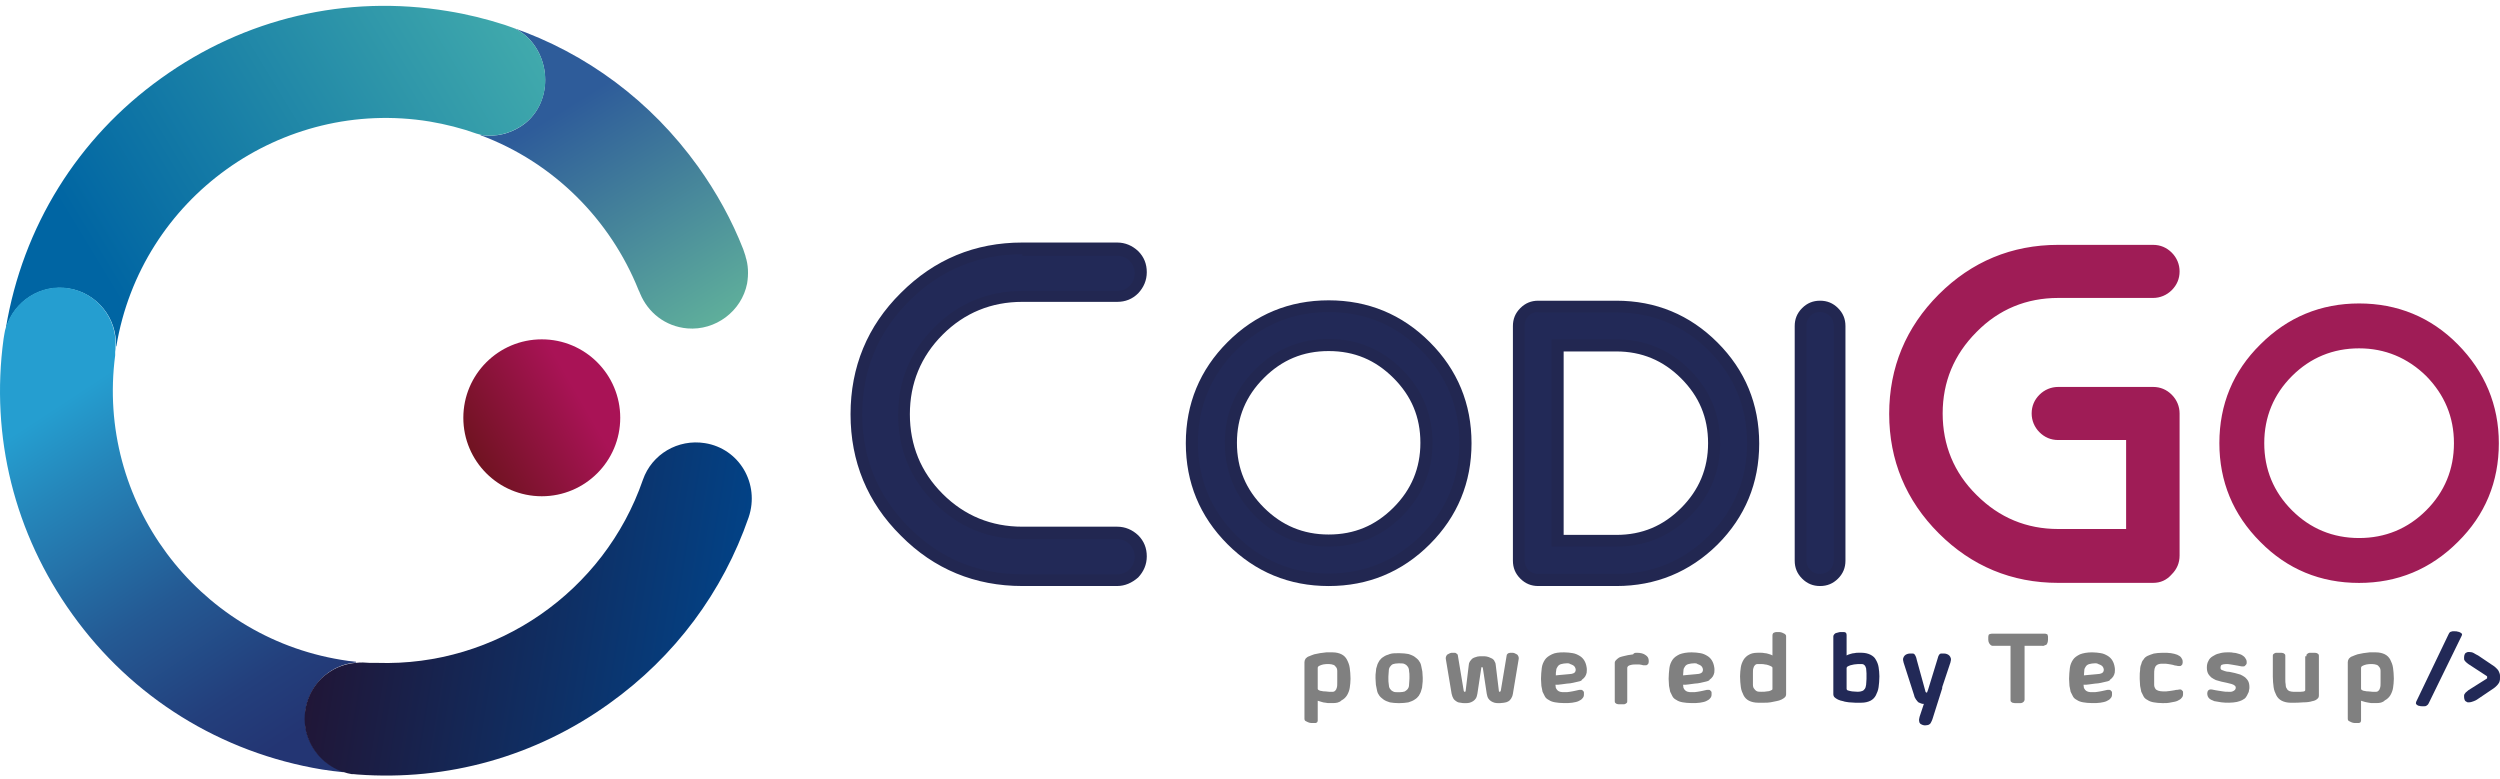 <svg width="231" height="72" viewBox="0 0 231 72" fill="none" xmlns="http://www.w3.org/2000/svg">
<path d="M103.222 22.953C103.836 22.953 104.34 23.169 104.773 23.602C105.206 24.035 105.422 24.54 105.422 25.153C105.422 25.766 105.206 26.271 104.773 26.704C104.34 27.137 103.836 27.353 103.222 27.353H94.459C91.429 27.353 88.868 28.435 86.705 30.563C84.577 32.691 83.495 35.287 83.495 38.317C83.495 41.346 84.577 43.907 86.705 46.071C88.832 48.199 91.429 49.281 94.459 49.281H103.222C103.836 49.281 104.34 49.497 104.773 49.93C105.206 50.363 105.422 50.868 105.422 51.481C105.422 52.094 105.206 52.599 104.773 53.032C104.34 53.464 103.836 53.681 103.222 53.681H94.459C90.239 53.681 86.632 52.202 83.639 49.209C80.646 46.215 79.167 42.609 79.167 38.389C79.167 34.169 80.646 30.563 83.639 27.57C86.632 24.576 90.239 23.097 94.459 23.097H103.222V22.953Z" fill="#222957"/>
<path d="M103.222 54.148H94.459C90.095 54.148 86.308 52.597 83.242 49.495C80.141 46.43 78.59 42.643 78.59 38.279C78.59 33.915 80.141 30.128 83.242 27.063C86.344 23.961 90.095 22.41 94.459 22.41H103.222C103.98 22.41 104.629 22.699 105.17 23.204C105.711 23.745 105.963 24.394 105.963 25.151C105.963 25.909 105.675 26.558 105.17 27.099C104.629 27.64 103.98 27.892 103.222 27.892H94.459C91.609 27.892 89.121 28.902 87.101 30.922C85.082 32.941 84.072 35.43 84.072 38.279C84.072 41.128 85.082 43.617 87.101 45.636C89.121 47.656 91.609 48.666 94.459 48.666H103.222C103.98 48.666 104.629 48.954 105.17 49.459C105.711 50 105.963 50.649 105.963 51.407C105.963 52.164 105.675 52.813 105.17 53.354C104.593 53.859 103.944 54.148 103.222 54.148ZM94.459 23.492C90.383 23.492 86.885 24.935 84 27.82C81.114 30.705 79.672 34.203 79.672 38.279C79.672 42.354 81.114 45.852 84 48.738C86.885 51.623 90.383 53.066 94.459 53.066H103.222C103.691 53.066 104.052 52.921 104.376 52.597C104.701 52.272 104.845 51.875 104.845 51.443C104.845 51.01 104.701 50.613 104.376 50.288C104.052 49.964 103.655 49.82 103.222 49.82H94.459C91.285 49.82 88.58 48.702 86.344 46.466C84.108 44.23 82.99 41.489 82.99 38.351C82.99 35.177 84.108 32.472 86.344 30.236C88.58 28 91.321 26.882 94.459 26.882H103.222C103.691 26.882 104.052 26.738 104.376 26.413C104.701 26.089 104.845 25.692 104.845 25.259C104.845 24.826 104.701 24.43 104.376 24.105C104.052 23.781 103.655 23.636 103.222 23.636H94.459V23.492Z" fill="#222751"/>
<path d="M131.714 32.012C134.167 34.464 135.429 37.457 135.429 40.956C135.429 44.454 134.203 47.447 131.714 49.9C129.262 52.352 126.269 53.615 122.77 53.615C119.272 53.615 116.278 52.388 113.826 49.9C111.374 47.447 110.111 44.454 110.111 40.956C110.111 37.457 111.338 34.464 113.826 32.012C116.278 29.559 119.272 28.297 122.77 28.297C126.269 28.297 129.262 29.523 131.714 32.012ZM122.77 31.903C120.282 31.903 118.154 32.769 116.387 34.536C114.619 36.303 113.754 38.431 113.754 40.92C113.754 43.408 114.619 45.536 116.387 47.303C118.154 49.07 120.282 49.936 122.77 49.936C125.259 49.936 127.387 49.07 129.154 47.303C130.921 45.536 131.787 43.408 131.787 40.92C131.787 38.431 130.921 36.303 129.154 34.536C127.387 32.805 125.259 31.903 122.77 31.903Z" fill="#222957"/>
<path d="M122.769 54.15C119.126 54.15 115.988 52.851 113.428 50.291C110.867 47.73 109.569 44.592 109.569 40.95C109.569 37.307 110.867 34.17 113.428 31.609C115.988 29.048 119.126 27.75 122.769 27.75C126.411 27.75 129.549 29.048 132.11 31.609C134.67 34.17 135.969 37.307 135.969 40.95C135.969 44.592 134.67 47.73 132.11 50.291C129.549 52.851 126.411 54.15 122.769 54.15ZM122.769 28.832C119.451 28.832 116.565 30.022 114.221 32.366C111.877 34.711 110.687 37.596 110.687 40.914C110.687 44.232 111.877 47.117 114.221 49.461C116.565 51.806 119.451 52.996 122.769 52.996C126.087 52.996 128.972 51.806 131.316 49.461C133.66 47.117 134.851 44.232 134.851 40.914C134.851 37.596 133.66 34.711 131.316 32.366C128.972 30.022 126.087 28.832 122.769 28.832ZM122.769 50.507C120.136 50.507 117.864 49.569 115.988 47.694C114.113 45.819 113.175 43.547 113.175 40.914C113.175 38.281 114.113 36.009 115.988 34.133C117.864 32.258 120.136 31.32 122.769 31.32C125.401 31.32 127.674 32.258 129.549 34.133C131.424 36.009 132.362 38.281 132.362 40.914C132.362 43.547 131.424 45.819 129.549 47.694C127.674 49.569 125.401 50.507 122.769 50.507ZM122.769 32.438C120.388 32.438 118.441 33.268 116.782 34.927C115.123 36.586 114.293 38.57 114.293 40.914C114.293 43.294 115.123 45.242 116.782 46.901C118.441 48.56 120.424 49.389 122.769 49.389C125.149 49.389 127.097 48.56 128.756 46.901C130.415 45.242 131.244 43.258 131.244 40.914C131.244 38.533 130.415 36.586 128.756 34.927C127.097 33.268 125.149 32.438 122.769 32.438Z" fill="#222751"/>
<path d="M149.35 28.293C152.848 28.293 155.842 29.519 158.294 32.008C160.746 34.46 162.009 37.453 162.009 40.952C162.009 44.45 160.782 47.444 158.294 49.896C155.842 52.348 152.848 53.611 149.35 53.611H142.137C141.632 53.611 141.235 53.43 140.874 53.07C140.514 52.709 140.333 52.276 140.333 51.807V30.132C140.333 29.627 140.514 29.231 140.874 28.87C141.235 28.509 141.668 28.329 142.137 28.329H149.35V28.293ZM149.35 49.968C151.838 49.968 153.966 49.103 155.733 47.335C157.501 45.568 158.366 43.44 158.366 40.952C158.366 38.463 157.501 36.336 155.733 34.568C153.966 32.801 151.838 31.936 149.35 31.936H143.94V50.004H149.35V49.968Z" fill="#222957"/>
<path d="M149.35 54.149H142.137C141.488 54.149 140.947 53.932 140.478 53.464C140.009 52.995 139.793 52.454 139.793 51.805V30.129C139.793 29.48 140.009 28.939 140.478 28.47C140.947 28.002 141.488 27.785 142.137 27.785H149.35C152.993 27.785 156.13 29.084 158.691 31.644C161.252 34.205 162.55 37.342 162.55 40.985C162.55 44.628 161.252 47.765 158.691 50.326C156.13 52.85 152.993 54.149 149.35 54.149ZM142.137 28.831C141.777 28.831 141.488 28.939 141.236 29.192C140.983 29.444 140.875 29.733 140.875 30.093V51.769C140.875 52.129 140.983 52.418 141.236 52.67C141.488 52.923 141.777 53.031 142.137 53.031H149.35C152.668 53.031 155.553 51.841 157.898 49.496C160.242 47.152 161.432 44.267 161.432 40.949C161.432 37.631 160.242 34.746 157.898 32.401C155.553 30.057 152.668 28.867 149.35 28.867H142.137V28.831ZM149.35 50.506H143.363V31.356H149.35C151.983 31.356 154.255 32.293 156.131 34.169C158.006 36.044 158.944 38.316 158.944 40.949C158.944 43.582 158.006 45.854 156.131 47.729C154.255 49.569 151.983 50.506 149.35 50.506ZM144.481 49.424H149.35C151.731 49.424 153.678 48.595 155.337 46.936C156.996 45.277 157.826 43.293 157.826 40.949C157.826 38.569 156.996 36.621 155.337 34.962C153.678 33.303 151.694 32.474 149.35 32.474H144.481V49.424Z" fill="#222751"/>
<path d="M166.373 30.096C166.373 29.591 166.553 29.195 166.914 28.834C167.274 28.473 167.707 28.293 168.176 28.293C168.645 28.293 169.077 28.473 169.438 28.834C169.799 29.195 169.979 29.627 169.979 30.096V51.771C169.979 52.276 169.799 52.673 169.438 53.034C169.077 53.394 168.645 53.575 168.176 53.575C167.707 53.575 167.274 53.394 166.914 53.034C166.553 52.673 166.373 52.24 166.373 51.771V30.096Z" fill="#222957"/>
<path d="M168.175 54.149C167.526 54.149 166.985 53.932 166.516 53.464C166.047 52.995 165.831 52.454 165.831 51.805V30.129C165.831 29.48 166.047 28.939 166.516 28.47C166.985 28.002 167.526 27.785 168.175 27.785C168.824 27.785 169.365 28.002 169.834 28.47C170.303 28.939 170.52 29.48 170.52 30.129V51.805C170.52 52.454 170.303 52.995 169.834 53.464C169.365 53.932 168.824 54.149 168.175 54.149ZM168.175 28.831C167.815 28.831 167.526 28.939 167.274 29.192C167.021 29.444 166.913 29.733 166.913 30.093V51.769C166.913 52.129 167.021 52.418 167.274 52.67C167.526 52.923 167.815 53.031 168.175 53.031C168.536 53.031 168.824 52.923 169.077 52.67C169.329 52.418 169.438 52.129 169.438 51.769V30.093C169.438 29.733 169.329 29.444 169.077 29.192C168.788 28.939 168.5 28.831 168.175 28.831Z" fill="#222751"/>
<path d="M198.94 22.949C199.553 22.949 200.058 23.166 200.491 23.598C200.924 24.031 201.14 24.536 201.14 25.149C201.14 25.762 200.924 26.267 200.491 26.7C200.058 27.133 199.553 27.349 198.94 27.349H190.176C187.147 27.349 184.586 28.431 182.422 30.559C180.295 32.687 179.213 35.283 179.213 38.313C179.213 41.343 180.295 43.903 182.422 46.067C184.55 48.195 187.147 49.277 190.176 49.277H196.74V40.513H190.176C189.563 40.513 189.058 40.297 188.626 39.864C188.193 39.431 187.976 38.926 187.976 38.313C187.976 37.7 188.193 37.195 188.626 36.762C189.058 36.329 189.563 36.113 190.176 36.113H198.94C199.553 36.113 200.058 36.329 200.491 36.762C200.924 37.195 201.14 37.7 201.14 38.313V51.441C201.14 52.054 200.924 52.559 200.491 52.992C200.058 53.424 199.553 53.641 198.94 53.641H190.176C185.957 53.641 182.35 52.162 179.357 49.169C176.363 46.175 174.885 42.569 174.885 38.349C174.885 34.129 176.363 30.523 179.357 27.529C182.35 24.536 185.957 23.057 190.176 23.057H198.94V22.949Z" fill="#9F1C56"/>
<path d="M198.941 53.857H190.177C185.885 53.857 182.171 52.307 179.141 49.277C176.112 46.248 174.561 42.533 174.561 38.241C174.561 33.95 176.112 30.235 179.141 27.205C182.171 24.176 185.885 22.625 190.177 22.625H198.941C199.626 22.625 200.203 22.878 200.672 23.346C201.141 23.815 201.394 24.428 201.394 25.077C201.394 25.763 201.141 26.34 200.672 26.809C200.203 27.277 199.59 27.53 198.941 27.53H190.177C187.256 27.53 184.695 28.576 182.64 30.668C180.548 32.759 179.502 35.284 179.502 38.205C179.502 41.126 180.548 43.687 182.64 45.743C184.731 47.835 187.256 48.88 190.177 48.88H196.453V40.658H190.177C189.492 40.658 188.915 40.405 188.446 39.936C187.977 39.467 187.725 38.854 187.725 38.205C187.725 37.52 187.977 36.943 188.446 36.474C188.915 36.005 189.528 35.753 190.177 35.753H198.941C199.626 35.753 200.203 36.005 200.672 36.474C201.141 36.943 201.394 37.556 201.394 38.205V51.333C201.394 52.018 201.141 52.595 200.672 53.064C200.203 53.605 199.626 53.857 198.941 53.857ZM190.213 23.202C186.066 23.202 182.495 24.681 179.574 27.602C176.653 30.523 175.174 34.094 175.174 38.241C175.174 42.389 176.653 45.959 179.574 48.88C182.495 51.802 186.066 53.28 190.213 53.28H198.977C199.518 53.28 199.951 53.1 200.312 52.703C200.708 52.307 200.889 51.874 200.889 51.369V38.241C200.889 37.7 200.708 37.267 200.312 36.907C199.915 36.546 199.482 36.33 198.977 36.33H190.213C189.672 36.33 189.24 36.51 188.879 36.907C188.482 37.303 188.302 37.736 188.302 38.241C188.302 38.782 188.482 39.215 188.879 39.576C189.276 39.972 189.708 40.153 190.213 40.153H197.066V49.458H190.213C187.148 49.458 184.479 48.34 182.279 46.176C180.115 44.012 178.997 41.343 178.997 38.241C178.997 35.176 180.115 32.507 182.279 30.307C184.443 28.143 187.112 27.025 190.213 27.025H198.977C199.518 27.025 199.951 26.845 200.312 26.448C200.708 26.051 200.889 25.618 200.889 25.113C200.889 24.573 200.708 24.14 200.312 23.779C199.915 23.382 199.482 23.202 198.977 23.202H190.213V23.202Z" fill="#9F1C56"/>
<path d="M226.925 32.008C229.378 34.46 230.64 37.453 230.64 40.952C230.64 44.45 229.414 47.444 226.925 49.896C224.473 52.348 221.479 53.611 217.981 53.611C214.483 53.611 211.489 52.385 209.037 49.896C206.585 47.444 205.322 44.45 205.322 40.952C205.322 37.453 206.548 34.46 209.037 32.008C211.489 29.555 214.483 28.293 217.981 28.293C221.479 28.293 224.437 29.519 226.925 32.008ZM217.981 31.899C215.493 31.899 213.365 32.765 211.598 34.532C209.83 36.299 208.965 38.427 208.965 40.916C208.965 43.404 209.83 45.532 211.598 47.299C213.365 49.066 215.493 49.932 217.981 49.932C220.47 49.932 222.598 49.066 224.365 47.299C226.132 45.532 226.997 43.404 226.997 40.916C226.997 38.427 226.132 36.299 224.365 34.532C222.598 32.801 220.47 31.899 217.981 31.899Z" fill="#9F1C56"/>
<path d="M217.981 53.862C214.411 53.862 211.345 52.599 208.857 50.075C206.332 47.55 205.07 44.485 205.07 40.95C205.07 37.38 206.332 34.314 208.857 31.826C211.381 29.301 214.447 28.039 217.981 28.039C221.516 28.039 224.617 29.301 227.106 31.826C229.594 34.35 230.892 37.416 230.892 40.95C230.892 44.521 229.63 47.586 227.106 50.075C224.581 52.599 221.516 53.862 217.981 53.862ZM217.981 28.58C214.591 28.58 211.634 29.806 209.217 32.187C206.801 34.603 205.611 37.524 205.611 40.95C205.611 44.34 206.837 47.298 209.217 49.714C211.634 52.131 214.555 53.321 217.981 53.321C221.371 53.321 224.329 52.094 226.745 49.714C229.161 47.298 230.352 44.377 230.352 40.95C230.352 37.56 229.125 34.603 226.745 32.187C224.329 29.77 221.371 28.58 217.981 28.58ZM217.981 50.255C215.421 50.255 213.221 49.354 211.417 47.514C209.614 45.711 208.676 43.475 208.676 40.95C208.676 38.39 209.578 36.19 211.417 34.386C213.221 32.583 215.457 31.646 217.981 31.646C220.506 31.646 222.742 32.547 224.545 34.386C226.348 36.19 227.286 38.426 227.286 40.95C227.286 43.511 226.384 45.711 224.545 47.514C222.706 49.318 220.542 50.255 217.981 50.255ZM217.981 32.187C215.565 32.187 213.473 33.052 211.778 34.747C210.083 36.442 209.217 38.534 209.217 40.95C209.217 43.367 210.083 45.459 211.778 47.154C213.473 48.849 215.565 49.714 217.981 49.714C220.398 49.714 222.489 48.849 224.184 47.154C225.879 45.459 226.745 43.367 226.745 40.95C226.745 38.534 225.879 36.478 224.184 34.747C222.453 33.052 220.361 32.187 217.981 32.187Z" fill="#9F1C56"/>
<path d="M123.129 64.966C123.057 64.966 122.949 64.966 122.84 64.966C122.732 64.966 122.624 64.966 122.48 64.93C122.372 64.93 122.227 64.894 122.119 64.858C122.011 64.822 121.867 64.785 121.758 64.749V66.553C121.758 66.625 121.758 66.661 121.722 66.697C121.722 66.733 121.686 66.769 121.65 66.769C121.614 66.805 121.578 66.805 121.542 66.805C121.506 66.805 121.434 66.805 121.398 66.805C121.326 66.805 121.217 66.805 121.145 66.805C121.037 66.805 120.965 66.769 120.857 66.733C120.785 66.697 120.713 66.661 120.64 66.625C120.568 66.589 120.532 66.517 120.532 66.408V61.179C120.532 61.071 120.568 60.963 120.64 60.854C120.713 60.782 120.821 60.674 120.965 60.638C121.109 60.566 121.254 60.53 121.434 60.458C121.614 60.422 121.795 60.386 121.975 60.349C122.155 60.313 122.372 60.313 122.552 60.277C122.768 60.277 122.949 60.277 123.129 60.277C123.454 60.277 123.742 60.349 123.958 60.458C124.175 60.566 124.355 60.746 124.463 60.963C124.572 61.179 124.68 61.431 124.716 61.72C124.752 62.008 124.788 62.333 124.788 62.694V62.73C124.788 63.018 124.752 63.307 124.716 63.559C124.68 63.812 124.572 64.064 124.463 64.245C124.355 64.425 124.175 64.605 123.958 64.713C123.742 64.93 123.454 64.966 123.129 64.966ZM121.758 63.631C121.758 63.703 121.795 63.74 121.867 63.776C121.939 63.812 122.011 63.848 122.119 63.848C122.227 63.884 122.335 63.884 122.444 63.884C122.552 63.884 122.696 63.92 122.804 63.92C122.949 63.92 123.057 63.92 123.165 63.92C123.273 63.92 123.345 63.848 123.381 63.812C123.454 63.74 123.49 63.667 123.526 63.523C123.562 63.415 123.562 63.235 123.562 63.054V62.55C123.562 62.333 123.562 62.189 123.562 62.008C123.562 61.864 123.526 61.72 123.454 61.648C123.381 61.54 123.309 61.468 123.201 61.431C123.093 61.395 122.949 61.359 122.804 61.359C122.588 61.359 122.408 61.359 122.263 61.395C122.119 61.431 122.011 61.468 121.939 61.504C121.867 61.54 121.795 61.576 121.795 61.612C121.758 61.648 121.758 61.684 121.758 61.72V63.631Z" fill="#808080"/>
<path d="M129.261 64.972C128.936 64.972 128.647 64.936 128.431 64.9C128.215 64.828 127.998 64.755 127.854 64.647C127.71 64.539 127.566 64.431 127.457 64.287C127.349 64.142 127.277 63.998 127.241 63.818C127.205 63.637 127.169 63.457 127.133 63.277C127.133 63.096 127.097 62.88 127.097 62.664V62.628C127.097 62.411 127.097 62.231 127.133 62.05C127.133 61.87 127.169 61.69 127.241 61.51C127.277 61.329 127.385 61.185 127.457 61.041C127.566 60.896 127.674 60.788 127.854 60.68C127.998 60.572 128.215 60.5 128.431 60.428C128.647 60.355 128.936 60.355 129.261 60.355H129.297C129.621 60.355 129.91 60.392 130.126 60.428C130.343 60.5 130.559 60.572 130.703 60.68C130.847 60.788 130.992 60.896 131.1 61.041C131.208 61.185 131.28 61.329 131.316 61.51C131.352 61.69 131.388 61.87 131.425 62.05C131.425 62.231 131.461 62.447 131.461 62.628V62.664C131.461 62.88 131.461 63.06 131.425 63.277C131.425 63.457 131.388 63.637 131.316 63.818C131.28 63.998 131.172 64.142 131.1 64.287C130.992 64.431 130.884 64.539 130.703 64.647C130.559 64.755 130.343 64.828 130.126 64.9C129.874 64.936 129.621 64.972 129.261 64.972ZM129.297 63.962C129.513 63.962 129.693 63.926 129.802 63.89C129.91 63.818 130.018 63.746 130.09 63.637C130.162 63.529 130.198 63.421 130.198 63.241C130.198 63.096 130.234 62.916 130.234 62.7V62.519C130.234 62.339 130.234 62.159 130.198 62.014C130.198 61.87 130.162 61.726 130.09 61.618C130.018 61.51 129.946 61.437 129.802 61.365C129.693 61.293 129.513 61.293 129.297 61.293H129.225C129.008 61.293 128.828 61.329 128.72 61.365C128.611 61.401 128.503 61.51 128.431 61.618C128.359 61.726 128.323 61.834 128.323 62.014C128.323 62.159 128.287 62.339 128.287 62.519V62.7C128.287 62.88 128.287 63.06 128.323 63.241C128.323 63.385 128.359 63.529 128.431 63.637C128.503 63.746 128.575 63.818 128.72 63.89C128.828 63.962 129.008 63.962 129.225 63.962H129.297Z" fill="#808080"/>
<path d="M136.979 60.641C137.015 60.641 137.051 60.641 137.087 60.641C137.123 60.641 137.159 60.641 137.195 60.641C137.303 60.641 137.447 60.677 137.556 60.713C137.664 60.749 137.772 60.821 137.88 60.857C137.988 60.929 138.06 61.002 138.097 61.11C138.169 61.218 138.205 61.326 138.205 61.434L138.493 63.815C138.493 63.887 138.529 63.923 138.565 63.923C138.601 63.923 138.601 63.923 138.638 63.887C138.638 63.851 138.674 63.851 138.674 63.815L139.215 60.569C139.215 60.497 139.251 60.461 139.287 60.425C139.323 60.389 139.359 60.352 139.395 60.352C139.431 60.352 139.503 60.316 139.539 60.316C139.575 60.316 139.647 60.316 139.683 60.316C139.756 60.316 139.864 60.316 139.936 60.352C140.008 60.389 140.08 60.425 140.152 60.461C140.224 60.497 140.26 60.569 140.296 60.641C140.333 60.713 140.333 60.785 140.333 60.857L139.792 64.103C139.756 64.32 139.683 64.464 139.611 64.572C139.539 64.68 139.431 64.788 139.323 64.825C139.215 64.897 139.106 64.897 138.962 64.933C138.854 64.933 138.71 64.969 138.601 64.969H138.457C138.349 64.969 138.205 64.969 138.097 64.933C137.988 64.897 137.88 64.861 137.772 64.788C137.664 64.716 137.592 64.644 137.519 64.536C137.447 64.428 137.411 64.284 137.375 64.103L137.015 61.723C137.015 61.687 136.979 61.651 136.979 61.651C136.942 61.651 136.942 61.651 136.942 61.651H136.906C136.87 61.651 136.87 61.687 136.87 61.723L136.51 64.103C136.474 64.284 136.438 64.428 136.365 64.536C136.293 64.644 136.221 64.716 136.113 64.788C136.005 64.861 135.897 64.897 135.788 64.933C135.68 64.969 135.536 64.969 135.428 64.969H135.32C135.211 64.969 135.103 64.969 134.959 64.933C134.851 64.933 134.706 64.897 134.598 64.825C134.49 64.752 134.382 64.68 134.31 64.572C134.238 64.464 134.165 64.284 134.129 64.103L133.588 60.857C133.588 60.785 133.588 60.713 133.624 60.641C133.661 60.569 133.697 60.497 133.769 60.461C133.841 60.425 133.913 60.389 133.985 60.352C134.057 60.316 134.165 60.316 134.238 60.316C134.274 60.316 134.31 60.316 134.382 60.316C134.418 60.316 134.49 60.316 134.526 60.352C134.562 60.389 134.598 60.389 134.634 60.425C134.67 60.461 134.706 60.497 134.706 60.569L135.247 63.815C135.247 63.851 135.247 63.851 135.283 63.887C135.283 63.923 135.32 63.923 135.356 63.923C135.392 63.923 135.428 63.887 135.428 63.815L135.716 61.434C135.716 61.326 135.752 61.218 135.824 61.11C135.897 61.002 135.969 60.929 136.041 60.857C136.149 60.785 136.221 60.749 136.365 60.713C136.474 60.677 136.582 60.641 136.726 60.641C136.762 60.641 136.798 60.641 136.834 60.641C136.87 60.641 136.942 60.641 136.979 60.641Z" fill="#808080"/>
<path d="M145.814 62.982C145.67 63.018 145.526 63.054 145.346 63.09C145.165 63.127 144.985 63.163 144.805 63.163C144.624 63.199 144.444 63.199 144.264 63.235C144.083 63.271 143.903 63.271 143.723 63.271C143.723 63.379 143.759 63.451 143.759 63.559C143.795 63.631 143.831 63.703 143.903 63.776C143.975 63.848 144.047 63.884 144.155 63.92C144.264 63.956 144.408 63.956 144.552 63.956C144.732 63.956 144.913 63.956 145.057 63.92C145.201 63.884 145.346 63.884 145.454 63.848C145.562 63.812 145.67 63.812 145.778 63.776C145.887 63.74 145.959 63.74 146.031 63.74C146.103 63.74 146.175 63.74 146.211 63.776C146.247 63.812 146.283 63.848 146.319 63.884C146.355 63.92 146.355 63.956 146.355 64.028C146.355 64.064 146.355 64.136 146.355 64.172C146.355 64.317 146.319 64.425 146.211 64.533C146.139 64.641 145.995 64.713 145.85 64.785C145.706 64.858 145.49 64.894 145.273 64.93C145.057 64.966 144.805 64.966 144.516 64.966C144.191 64.966 143.903 64.93 143.687 64.894C143.47 64.858 143.254 64.785 143.109 64.677C142.965 64.605 142.821 64.497 142.749 64.353C142.677 64.209 142.605 64.064 142.532 63.92C142.496 63.74 142.46 63.559 142.424 63.379C142.424 63.163 142.388 62.982 142.388 62.73C142.388 62.369 142.424 62.044 142.46 61.72C142.496 61.431 142.605 61.179 142.749 60.963C142.893 60.746 143.109 60.602 143.398 60.458C143.687 60.313 144.047 60.277 144.516 60.277C144.805 60.277 145.093 60.313 145.309 60.349C145.562 60.386 145.778 60.494 145.959 60.602C146.139 60.71 146.283 60.854 146.391 61.035C146.5 61.215 146.572 61.431 146.608 61.684C146.644 61.864 146.608 62.008 146.608 62.153C146.572 62.297 146.536 62.405 146.464 62.513C146.391 62.622 146.283 62.73 146.175 62.802C146.175 62.874 146.031 62.946 145.814 62.982ZM144.805 61.287C144.588 61.287 144.408 61.323 144.264 61.359C144.119 61.395 144.011 61.468 143.939 61.576C143.867 61.684 143.795 61.792 143.795 61.936C143.759 62.081 143.759 62.225 143.759 62.405C143.867 62.405 144.011 62.369 144.119 62.369C144.264 62.369 144.372 62.333 144.516 62.333C144.66 62.333 144.768 62.297 144.913 62.297C145.057 62.297 145.129 62.261 145.237 62.261C145.382 62.225 145.454 62.189 145.526 62.117C145.562 62.044 145.598 61.972 145.598 61.9C145.598 61.792 145.562 61.72 145.526 61.648C145.49 61.576 145.418 61.504 145.346 61.468C145.273 61.431 145.201 61.395 145.093 61.359C144.985 61.287 144.913 61.287 144.805 61.287Z" fill="#808080"/>
<path d="M151.26 60.316C151.584 60.316 151.873 60.389 152.053 60.533C152.234 60.641 152.342 60.821 152.342 61.038C152.342 61.074 152.342 61.146 152.342 61.182C152.342 61.218 152.306 61.254 152.306 61.326C152.27 61.362 152.234 61.398 152.198 61.434C152.161 61.471 152.089 61.471 152.017 61.471C151.945 61.471 151.873 61.471 151.837 61.471C151.801 61.471 151.729 61.434 151.693 61.434C151.62 61.434 151.584 61.398 151.476 61.398C151.404 61.398 151.26 61.398 151.116 61.398C150.971 61.398 150.827 61.398 150.719 61.434C150.611 61.471 150.539 61.471 150.502 61.507C150.43 61.543 150.394 61.579 150.394 61.615C150.358 61.651 150.358 61.687 150.358 61.723V64.752C150.358 64.825 150.358 64.897 150.322 64.933C150.286 64.969 150.25 65.005 150.178 65.041C150.106 65.077 150.07 65.077 149.998 65.077C149.925 65.077 149.853 65.077 149.781 65.077C149.709 65.077 149.637 65.077 149.565 65.077C149.493 65.077 149.42 65.041 149.384 65.041C149.312 65.005 149.276 64.969 149.24 64.933C149.204 64.897 149.204 64.825 149.204 64.752V61.254C149.204 61.146 149.24 61.074 149.312 61.002C149.384 60.929 149.457 60.857 149.565 60.785C149.673 60.713 149.817 60.677 149.961 60.641C150.106 60.605 150.25 60.569 150.43 60.533C150.611 60.497 150.755 60.497 150.899 60.461C150.971 60.316 151.116 60.316 151.26 60.316Z" fill="#808080"/>
<path d="M157.608 62.982C157.464 63.018 157.319 63.054 157.139 63.09C156.959 63.127 156.778 63.163 156.598 63.163C156.418 63.199 156.237 63.199 156.057 63.235C155.877 63.271 155.696 63.271 155.516 63.271C155.516 63.379 155.552 63.451 155.552 63.559C155.588 63.631 155.624 63.703 155.696 63.776C155.769 63.848 155.841 63.884 155.949 63.92C156.057 63.956 156.201 63.956 156.346 63.956C156.526 63.956 156.706 63.956 156.85 63.92C156.995 63.884 157.139 63.884 157.247 63.848C157.355 63.812 157.464 63.812 157.572 63.776C157.68 63.74 157.752 63.74 157.824 63.74C157.896 63.74 157.968 63.74 158.005 63.776C158.041 63.812 158.077 63.848 158.113 63.884C158.149 63.92 158.149 63.956 158.149 64.028C158.149 64.064 158.149 64.136 158.149 64.172C158.149 64.317 158.113 64.425 158.005 64.533C157.932 64.641 157.788 64.713 157.644 64.785C157.5 64.858 157.283 64.894 157.067 64.93C156.85 64.966 156.598 64.966 156.309 64.966C155.985 64.966 155.696 64.93 155.48 64.894C155.264 64.858 155.047 64.785 154.903 64.677C154.759 64.605 154.614 64.497 154.542 64.353C154.47 64.209 154.398 64.064 154.326 63.92C154.29 63.74 154.254 63.559 154.218 63.379C154.218 63.163 154.182 62.982 154.182 62.73C154.182 62.369 154.218 62.044 154.254 61.72C154.29 61.431 154.398 61.179 154.542 60.963C154.687 60.746 154.903 60.602 155.191 60.458C155.48 60.349 155.841 60.277 156.309 60.277C156.598 60.277 156.887 60.313 157.103 60.349C157.355 60.386 157.572 60.494 157.752 60.602C157.932 60.71 158.077 60.854 158.185 61.035C158.293 61.215 158.365 61.431 158.401 61.684C158.437 61.864 158.401 62.008 158.401 62.153C158.365 62.297 158.329 62.405 158.257 62.513C158.185 62.622 158.077 62.73 157.968 62.802C157.968 62.874 157.788 62.946 157.608 62.982ZM156.562 61.287C156.346 61.287 156.165 61.323 156.021 61.359C155.877 61.395 155.769 61.468 155.696 61.576C155.624 61.684 155.552 61.792 155.552 61.936C155.552 62.081 155.516 62.225 155.516 62.405C155.624 62.405 155.769 62.369 155.877 62.369C156.021 62.369 156.129 62.333 156.273 62.333C156.418 62.333 156.526 62.297 156.67 62.297C156.814 62.297 156.887 62.261 156.995 62.261C157.139 62.225 157.211 62.189 157.283 62.117C157.319 62.044 157.355 61.972 157.355 61.9C157.355 61.792 157.319 61.72 157.283 61.648C157.247 61.576 157.175 61.504 157.103 61.468C157.031 61.431 156.959 61.395 156.85 61.359C156.778 61.287 156.67 61.287 156.562 61.287Z" fill="#808080"/>
<path d="M162.404 60.314C162.476 60.314 162.585 60.314 162.693 60.314C162.801 60.314 162.909 60.314 163.053 60.35C163.162 60.35 163.306 60.386 163.414 60.422C163.522 60.458 163.666 60.494 163.775 60.566V58.727C163.775 58.619 163.811 58.511 163.883 58.474C163.955 58.438 164.027 58.402 164.171 58.402C164.244 58.402 164.352 58.402 164.424 58.402C164.532 58.402 164.604 58.438 164.712 58.474C164.784 58.511 164.857 58.547 164.929 58.583C165.001 58.655 165.037 58.691 165.037 58.799V64.137C165.037 64.245 165.001 64.353 164.929 64.425C164.857 64.497 164.748 64.57 164.604 64.642C164.46 64.714 164.316 64.75 164.135 64.786C163.955 64.822 163.775 64.858 163.594 64.894C163.414 64.93 163.198 64.93 163.017 64.93C162.801 64.93 162.621 64.93 162.44 64.93C162.116 64.93 161.827 64.858 161.611 64.75C161.394 64.642 161.214 64.461 161.106 64.245C160.998 64.028 160.889 63.776 160.853 63.487C160.817 63.199 160.781 62.874 160.781 62.514V62.478C160.781 62.189 160.817 61.901 160.853 61.648C160.889 61.396 160.998 61.143 161.106 60.963C161.214 60.783 161.394 60.602 161.611 60.494C161.791 60.386 162.044 60.314 162.404 60.314ZM162.729 63.92C162.945 63.92 163.125 63.92 163.27 63.884C163.414 63.884 163.522 63.848 163.594 63.812C163.666 63.776 163.739 63.74 163.739 63.74C163.775 63.704 163.775 63.668 163.775 63.632V61.72C163.775 61.648 163.739 61.612 163.666 61.576C163.594 61.54 163.522 61.504 163.414 61.468C163.306 61.432 163.198 61.396 163.089 61.396C162.981 61.36 162.837 61.36 162.729 61.36C162.585 61.36 162.476 61.36 162.368 61.36C162.26 61.36 162.188 61.432 162.152 61.468C162.08 61.54 162.044 61.612 162.007 61.756C161.971 61.865 161.971 62.045 161.971 62.225V62.73C161.971 62.947 161.971 63.091 161.971 63.271C161.971 63.415 162.007 63.56 162.08 63.632C162.152 63.74 162.224 63.812 162.296 63.848C162.404 63.92 162.548 63.92 162.729 63.92Z" fill="#808080"/>
<path d="M170.626 60.566C170.734 60.494 170.878 60.458 170.986 60.422C171.094 60.386 171.239 60.35 171.347 60.35C171.455 60.314 171.599 60.314 171.708 60.314C171.816 60.314 171.924 60.314 171.996 60.314C172.321 60.314 172.609 60.386 172.826 60.494C173.042 60.602 173.222 60.747 173.331 60.963C173.439 61.143 173.547 61.396 173.583 61.648C173.619 61.901 173.655 62.189 173.655 62.478V62.514C173.655 62.874 173.619 63.199 173.583 63.487C173.547 63.776 173.439 64.028 173.331 64.245C173.222 64.461 173.042 64.642 172.826 64.75C172.609 64.858 172.321 64.93 171.996 64.93C171.816 64.93 171.635 64.93 171.419 64.93C171.239 64.93 171.022 64.894 170.842 64.894C170.662 64.858 170.481 64.858 170.301 64.786C170.121 64.75 169.976 64.714 169.832 64.642C169.688 64.57 169.58 64.497 169.508 64.425C169.435 64.353 169.399 64.245 169.399 64.137V58.799C169.399 58.727 169.435 58.655 169.508 58.583C169.58 58.511 169.652 58.474 169.724 58.474C169.796 58.438 169.904 58.438 170.013 58.402C170.121 58.402 170.193 58.402 170.265 58.402C170.337 58.402 170.373 58.402 170.409 58.402C170.445 58.402 170.481 58.438 170.517 58.438C170.554 58.474 170.59 58.474 170.59 58.511C170.59 58.547 170.626 58.583 170.626 58.655V60.566ZM171.672 61.36C171.527 61.36 171.419 61.396 171.311 61.396C171.203 61.432 171.094 61.432 170.986 61.468C170.878 61.504 170.806 61.54 170.734 61.576C170.662 61.612 170.626 61.684 170.626 61.72V63.632C170.626 63.668 170.626 63.704 170.662 63.74C170.698 63.776 170.734 63.812 170.806 63.812C170.878 63.848 170.986 63.848 171.131 63.884C171.275 63.884 171.455 63.92 171.672 63.92C171.852 63.92 171.96 63.884 172.068 63.848C172.176 63.812 172.249 63.74 172.321 63.632C172.393 63.524 172.393 63.415 172.429 63.271C172.429 63.127 172.465 62.947 172.465 62.73V62.225C172.465 62.045 172.429 61.865 172.429 61.756C172.393 61.648 172.357 61.54 172.285 61.468C172.212 61.396 172.14 61.36 172.068 61.36C171.924 61.36 171.816 61.36 171.672 61.36Z" fill="#222957"/>
<path d="M177.911 63.885C177.911 63.921 177.911 63.921 177.947 63.957L177.983 63.993H178.019H178.055L178.163 63.705L178.992 61C179.029 60.856 179.065 60.747 179.101 60.639C179.137 60.567 179.173 60.495 179.209 60.459C179.245 60.423 179.281 60.387 179.353 60.387C179.425 60.387 179.497 60.387 179.606 60.387C179.678 60.387 179.786 60.387 179.858 60.423C179.966 60.459 180.038 60.495 180.11 60.567C180.183 60.639 180.219 60.711 180.255 60.819C180.291 60.928 180.255 61.072 180.219 61.216L179.461 63.488C179.461 63.524 179.461 63.524 179.461 63.56V63.596L178.56 66.446C178.524 66.554 178.488 66.626 178.451 66.698C178.415 66.77 178.379 66.842 178.343 66.879C178.307 66.915 178.235 66.951 178.163 66.987C178.091 66.987 178.019 67.023 177.911 67.023C177.838 67.023 177.73 67.023 177.658 66.987C177.586 66.951 177.478 66.915 177.442 66.879C177.37 66.806 177.333 66.734 177.333 66.626C177.297 66.518 177.333 66.41 177.37 66.229L177.766 65.039C177.694 65.039 177.586 65.039 177.514 65.003C177.442 64.967 177.333 64.931 177.261 64.895C177.189 64.823 177.117 64.751 177.045 64.642C176.973 64.534 176.901 64.426 176.865 64.246L175.891 61.216C175.855 61.072 175.819 60.928 175.855 60.819C175.891 60.711 175.927 60.639 175.999 60.567C176.071 60.495 176.143 60.459 176.252 60.423C176.36 60.387 176.432 60.387 176.504 60.387C176.612 60.387 176.684 60.387 176.756 60.387C176.829 60.387 176.865 60.423 176.901 60.459C176.937 60.495 176.973 60.567 177.009 60.639C177.045 60.711 177.081 60.819 177.117 61L177.911 63.885Z" fill="#222957"/>
<path d="M188.875 58.551C188.983 58.551 189.055 58.551 189.091 58.587C189.163 58.587 189.199 58.623 189.199 58.695C189.235 58.731 189.235 58.803 189.235 58.875C189.235 58.947 189.235 59.02 189.235 59.128C189.235 59.272 189.199 59.38 189.163 59.452C189.127 59.525 189.091 59.597 189.019 59.597C188.947 59.633 188.911 59.633 188.839 59.669C188.766 59.705 188.73 59.669 188.694 59.669H187.071V64.646C187.071 64.718 187.035 64.79 186.999 64.826C186.963 64.862 186.927 64.898 186.855 64.934C186.783 64.97 186.711 64.97 186.639 64.97C186.566 64.97 186.494 64.97 186.422 64.97C186.35 64.97 186.242 64.97 186.17 64.97C186.098 64.97 186.025 64.934 185.953 64.934C185.881 64.898 185.845 64.862 185.809 64.826C185.773 64.79 185.773 64.718 185.773 64.646V59.669H184.186C184.15 59.669 184.114 59.669 184.078 59.669C184.042 59.669 183.97 59.633 183.934 59.597C183.898 59.561 183.825 59.489 183.789 59.416C183.753 59.344 183.717 59.236 183.717 59.128C183.717 59.02 183.717 58.911 183.717 58.839C183.717 58.767 183.753 58.695 183.753 58.659C183.789 58.623 183.825 58.587 183.862 58.587C183.898 58.587 183.97 58.551 184.042 58.551H188.875V58.551Z" fill="#808080"/>
<path d="M194.609 62.982C194.465 63.018 194.321 63.054 194.14 63.09C193.96 63.127 193.78 63.163 193.599 63.163C193.419 63.199 193.239 63.199 193.058 63.235C192.878 63.271 192.698 63.271 192.517 63.271C192.517 63.379 192.554 63.451 192.554 63.559C192.59 63.631 192.626 63.703 192.698 63.776C192.77 63.848 192.842 63.884 192.95 63.92C193.058 63.956 193.203 63.956 193.347 63.956C193.527 63.956 193.708 63.956 193.852 63.92C193.996 63.884 194.14 63.884 194.249 63.848C194.357 63.812 194.465 63.812 194.573 63.776C194.681 63.74 194.754 63.74 194.826 63.74C194.898 63.74 194.97 63.74 195.006 63.776C195.042 63.812 195.078 63.848 195.114 63.884C195.15 63.92 195.15 63.956 195.15 64.028C195.15 64.064 195.15 64.136 195.15 64.172C195.15 64.317 195.114 64.425 195.006 64.533C194.934 64.641 194.79 64.713 194.645 64.785C194.501 64.858 194.285 64.894 194.068 64.93C193.852 64.966 193.599 64.966 193.311 64.966C192.986 64.966 192.698 64.93 192.481 64.894C192.265 64.858 192.049 64.785 191.904 64.677C191.76 64.605 191.616 64.497 191.544 64.353C191.472 64.209 191.399 64.064 191.327 63.92C191.291 63.74 191.255 63.559 191.219 63.379C191.219 63.163 191.183 62.982 191.183 62.73C191.183 62.369 191.219 62.044 191.255 61.72C191.291 61.431 191.399 61.179 191.544 60.963C191.688 60.746 191.904 60.602 192.193 60.458C192.481 60.349 192.842 60.277 193.311 60.277C193.599 60.277 193.888 60.313 194.104 60.349C194.357 60.386 194.573 60.494 194.754 60.602C194.934 60.71 195.078 60.854 195.186 61.035C195.295 61.215 195.367 61.431 195.403 61.684C195.439 61.864 195.403 62.008 195.403 62.153C195.367 62.297 195.331 62.405 195.258 62.513C195.186 62.622 195.078 62.73 194.97 62.802C194.97 62.874 194.826 62.946 194.609 62.982ZM193.599 61.287C193.383 61.287 193.203 61.323 193.058 61.359C192.914 61.395 192.806 61.468 192.734 61.576C192.662 61.684 192.59 61.792 192.59 61.936C192.59 62.081 192.554 62.225 192.554 62.405C192.662 62.405 192.806 62.369 192.914 62.369C193.058 62.369 193.167 62.333 193.311 62.333C193.455 62.333 193.563 62.297 193.708 62.297C193.852 62.297 193.924 62.261 194.032 62.261C194.177 62.225 194.249 62.189 194.321 62.117C194.357 62.044 194.393 61.972 194.393 61.9C194.393 61.792 194.357 61.72 194.321 61.648C194.285 61.576 194.213 61.504 194.14 61.468C194.068 61.431 193.996 61.395 193.888 61.359C193.78 61.287 193.672 61.287 193.599 61.287Z" fill="#808080"/>
<path d="M199.838 64.969C199.514 64.969 199.225 64.933 199.009 64.897C198.792 64.861 198.576 64.788 198.432 64.68C198.287 64.608 198.143 64.5 198.071 64.356C197.999 64.211 197.927 64.067 197.855 63.923C197.819 63.743 197.783 63.562 197.747 63.382C197.747 63.166 197.71 62.985 197.71 62.733V62.553C197.71 62.336 197.71 62.12 197.747 61.903C197.747 61.687 197.783 61.507 197.855 61.362C197.891 61.182 197.963 61.038 198.071 60.929C198.143 60.785 198.287 60.677 198.432 60.605C198.576 60.533 198.792 60.461 199.009 60.389C199.225 60.352 199.514 60.316 199.838 60.316C200.127 60.316 200.379 60.316 200.596 60.352C200.812 60.389 200.992 60.425 201.173 60.497C201.317 60.569 201.461 60.641 201.533 60.749C201.605 60.857 201.678 60.966 201.678 61.11C201.678 61.146 201.678 61.218 201.678 61.254C201.678 61.29 201.642 61.326 201.642 61.398C201.605 61.434 201.569 61.471 201.533 61.507C201.497 61.543 201.425 61.543 201.353 61.543C201.281 61.543 201.209 61.543 201.101 61.507C200.992 61.507 200.884 61.471 200.776 61.434C200.668 61.398 200.524 61.398 200.379 61.362C200.235 61.326 200.055 61.326 199.874 61.326C199.694 61.326 199.586 61.326 199.478 61.362C199.369 61.398 199.297 61.434 199.225 61.507C199.153 61.579 199.117 61.687 199.081 61.795C199.045 61.939 199.045 62.12 199.045 62.336V62.877C199.045 63.057 199.045 63.202 199.045 63.31C199.045 63.418 199.081 63.526 199.153 63.634C199.189 63.706 199.297 63.779 199.406 63.815C199.514 63.851 199.694 63.887 199.874 63.887C200.091 63.887 200.271 63.887 200.451 63.851C200.632 63.815 200.776 63.815 200.92 63.779C201.028 63.743 201.101 63.743 201.173 63.743C201.245 63.743 201.317 63.706 201.389 63.706C201.461 63.706 201.533 63.706 201.569 63.743C201.605 63.779 201.642 63.815 201.678 63.851C201.714 63.887 201.714 63.923 201.714 63.995C201.714 64.031 201.714 64.103 201.714 64.139C201.714 64.284 201.678 64.392 201.569 64.5C201.497 64.608 201.353 64.68 201.209 64.752C201.065 64.825 200.848 64.861 200.632 64.897C200.343 64.969 200.091 64.969 199.838 64.969Z" fill="#808080"/>
<path d="M205.176 61.72C205.176 61.792 205.212 61.864 205.285 61.9C205.357 61.936 205.465 61.972 205.573 62.008C205.681 62.044 205.826 62.081 206.006 62.081C206.15 62.117 206.33 62.153 206.511 62.189C206.691 62.225 206.835 62.297 207.016 62.333C207.16 62.405 207.304 62.477 207.448 62.586C207.557 62.694 207.665 62.802 207.737 62.946C207.809 63.09 207.845 63.271 207.845 63.487C207.845 63.595 207.845 63.667 207.809 63.776C207.809 63.884 207.773 63.992 207.701 64.1C207.665 64.208 207.593 64.317 207.521 64.425C207.448 64.533 207.34 64.605 207.196 64.677C207.052 64.749 206.871 64.822 206.691 64.858C206.475 64.894 206.258 64.93 205.97 64.93C205.717 64.93 205.501 64.93 205.248 64.894C204.996 64.858 204.78 64.822 204.599 64.785C204.419 64.713 204.239 64.641 204.13 64.533C204.022 64.425 203.95 64.281 203.95 64.064C203.95 63.956 203.986 63.884 204.022 63.812C204.094 63.74 204.167 63.703 204.275 63.703C204.311 63.703 204.419 63.703 204.527 63.74C204.635 63.776 204.78 63.776 204.924 63.812C205.068 63.848 205.248 63.848 205.393 63.884C205.537 63.92 205.717 63.92 205.898 63.92C206.006 63.92 206.078 63.92 206.15 63.92C206.222 63.92 206.294 63.884 206.366 63.848C206.439 63.812 206.475 63.776 206.511 63.74C206.547 63.703 206.583 63.631 206.583 63.559C206.583 63.451 206.547 63.379 206.475 63.343C206.403 63.271 206.294 63.235 206.186 63.199C206.078 63.163 205.934 63.127 205.753 63.09C205.609 63.054 205.429 63.018 205.248 62.982C205.068 62.946 204.924 62.874 204.744 62.838C204.599 62.766 204.455 62.694 204.311 62.586C204.203 62.477 204.094 62.369 204.022 62.225C203.95 62.081 203.914 61.9 203.914 61.684C203.914 61.468 203.95 61.251 204.058 61.071C204.13 60.891 204.275 60.746 204.455 60.638C204.635 60.53 204.816 60.422 205.032 60.386C205.248 60.313 205.501 60.277 205.789 60.277C205.826 60.277 205.898 60.277 206.006 60.277C206.114 60.277 206.222 60.277 206.366 60.313C206.511 60.313 206.655 60.349 206.763 60.386C206.871 60.422 207.052 60.458 207.16 60.53C207.268 60.602 207.376 60.674 207.448 60.782C207.521 60.891 207.593 60.999 207.593 61.143C207.593 61.179 207.593 61.251 207.593 61.287C207.593 61.323 207.557 61.395 207.521 61.431C207.485 61.468 207.448 61.504 207.412 61.54C207.376 61.576 207.304 61.576 207.232 61.576C207.16 61.576 207.052 61.576 206.944 61.54C206.835 61.504 206.691 61.504 206.547 61.468C206.403 61.431 206.258 61.431 206.114 61.395C205.97 61.359 205.826 61.359 205.681 61.359C205.501 61.359 205.393 61.395 205.285 61.431C205.212 61.468 205.176 61.576 205.176 61.72Z" fill="#808080"/>
<path d="M213.111 60.641C213.111 60.569 213.111 60.497 213.147 60.461C213.183 60.425 213.219 60.389 213.291 60.352C213.363 60.316 213.399 60.316 213.472 60.316C213.544 60.316 213.616 60.316 213.688 60.316C213.76 60.316 213.832 60.316 213.904 60.316C213.976 60.316 214.049 60.352 214.085 60.352C214.157 60.389 214.193 60.425 214.229 60.461C214.265 60.497 214.265 60.569 214.265 60.641V64.248C214.265 64.392 214.229 64.5 214.121 64.572C214.013 64.68 213.868 64.752 213.652 64.788C213.435 64.861 213.147 64.897 212.822 64.897C212.498 64.933 212.101 64.933 211.668 64.933C211.344 64.933 211.055 64.861 210.839 64.752C210.622 64.644 210.442 64.464 210.334 64.248C210.226 64.031 210.117 63.779 210.081 63.49C210.045 63.202 210.009 62.877 210.009 62.516V60.641C210.009 60.569 210.009 60.497 210.045 60.461C210.081 60.425 210.117 60.389 210.19 60.352C210.262 60.316 210.298 60.316 210.37 60.316C210.442 60.316 210.514 60.316 210.586 60.316C210.658 60.316 210.731 60.316 210.803 60.316C210.875 60.316 210.947 60.352 210.983 60.352C211.055 60.389 211.091 60.425 211.127 60.461C211.163 60.497 211.163 60.569 211.163 60.641V62.733C211.163 62.949 211.163 63.093 211.199 63.274C211.199 63.418 211.236 63.562 211.308 63.634C211.344 63.743 211.452 63.815 211.524 63.851C211.632 63.887 211.776 63.923 211.921 63.923C212.209 63.923 212.426 63.923 212.57 63.923C212.714 63.923 212.822 63.887 212.894 63.887C212.967 63.851 213.003 63.815 213.003 63.779C213.003 63.743 213.003 63.706 213.003 63.634V60.641H213.111Z" fill="#808080"/>
<path d="M219.531 64.966C219.459 64.966 219.351 64.966 219.243 64.966C219.135 64.966 219.026 64.966 218.882 64.93C218.738 64.894 218.63 64.894 218.521 64.858C218.413 64.822 218.269 64.785 218.161 64.749V66.553C218.161 66.625 218.161 66.661 218.125 66.697C218.125 66.733 218.089 66.769 218.053 66.769C218.017 66.805 217.98 66.805 217.944 66.805C217.908 66.805 217.836 66.805 217.8 66.805C217.728 66.805 217.62 66.805 217.548 66.805C217.439 66.805 217.367 66.769 217.259 66.733C217.187 66.697 217.115 66.661 217.043 66.625C216.971 66.589 216.935 66.517 216.935 66.408V61.179C216.935 61.071 216.971 60.963 217.043 60.854C217.115 60.782 217.223 60.674 217.367 60.638C217.512 60.566 217.656 60.53 217.836 60.458C218.017 60.422 218.197 60.386 218.377 60.349C218.558 60.313 218.774 60.313 218.954 60.277C219.171 60.277 219.351 60.277 219.531 60.277C219.856 60.277 220.144 60.349 220.361 60.458C220.577 60.566 220.757 60.746 220.866 60.963C220.974 61.179 221.082 61.431 221.118 61.72C221.154 62.008 221.19 62.333 221.19 62.694V62.73C221.19 63.018 221.154 63.307 221.118 63.559C221.082 63.812 220.974 64.064 220.866 64.245C220.757 64.425 220.577 64.605 220.361 64.713C220.144 64.93 219.892 64.966 219.531 64.966ZM218.161 63.631C218.161 63.703 218.197 63.74 218.269 63.776C218.341 63.812 218.413 63.848 218.521 63.848C218.63 63.884 218.738 63.884 218.846 63.884C218.954 63.884 219.098 63.92 219.207 63.92C219.351 63.92 219.459 63.92 219.567 63.92C219.676 63.92 219.748 63.848 219.784 63.812C219.856 63.74 219.892 63.667 219.928 63.523C219.964 63.415 219.964 63.235 219.964 63.054V62.55C219.964 62.333 219.964 62.189 219.964 62.008C219.964 61.864 219.928 61.72 219.856 61.648C219.784 61.54 219.712 61.468 219.603 61.431C219.495 61.395 219.351 61.359 219.207 61.359C218.99 61.359 218.81 61.359 218.666 61.395C218.521 61.431 218.413 61.468 218.341 61.504C218.269 61.54 218.197 61.576 218.197 61.612C218.161 61.648 218.161 61.684 218.161 61.72V63.631Z" fill="#808080"/>
<path d="M226.24 58.621C226.276 58.548 226.313 58.476 226.349 58.44C226.385 58.404 226.421 58.368 226.493 58.368C226.529 58.332 226.601 58.332 226.637 58.332C226.709 58.332 226.781 58.332 226.854 58.332C226.926 58.332 227.034 58.332 227.106 58.368C227.178 58.368 227.25 58.404 227.322 58.44C227.394 58.476 227.431 58.512 227.467 58.548C227.503 58.584 227.503 58.657 227.467 58.729L224.437 64.932C224.401 65.004 224.365 65.076 224.329 65.112C224.293 65.148 224.221 65.184 224.185 65.221C224.113 65.257 224.076 65.257 224.004 65.257C223.932 65.257 223.86 65.257 223.788 65.257C223.716 65.257 223.644 65.257 223.536 65.221C223.463 65.221 223.391 65.184 223.355 65.148C223.319 65.112 223.247 65.076 223.247 65.04C223.211 65.004 223.247 64.932 223.247 64.86L226.24 58.621Z" fill="#222957"/>
<path d="M229.738 62.731C229.774 62.695 229.81 62.695 229.81 62.658C229.81 62.623 229.81 62.623 229.81 62.586C229.81 62.55 229.81 62.55 229.81 62.514C229.81 62.478 229.774 62.478 229.738 62.442L228.079 61.36C227.971 61.288 227.899 61.216 227.826 61.144C227.754 61.072 227.718 61.036 227.718 60.999C227.682 60.964 227.682 60.927 227.682 60.855C227.682 60.819 227.682 60.783 227.682 60.711C227.682 60.603 227.718 60.495 227.754 60.422C227.79 60.35 227.862 60.314 227.935 60.278C227.971 60.278 228.007 60.242 228.043 60.242C228.079 60.242 228.115 60.242 228.151 60.242C228.295 60.242 228.476 60.278 228.584 60.35C228.692 60.422 228.836 60.495 228.98 60.567L230.423 61.541C230.531 61.613 230.603 61.685 230.676 61.757C230.748 61.829 230.82 61.901 230.856 61.973C230.892 62.045 230.928 62.118 230.964 62.226C231 62.298 231 62.406 231 62.478V62.658C231 62.767 231 62.839 230.964 62.947C230.928 63.019 230.928 63.091 230.856 63.163C230.82 63.236 230.748 63.308 230.676 63.38C230.603 63.452 230.531 63.524 230.423 63.596L228.98 64.57C228.836 64.678 228.692 64.75 228.584 64.786C228.476 64.823 228.295 64.895 228.151 64.895C228.115 64.895 228.079 64.895 228.043 64.895C228.007 64.895 227.971 64.895 227.935 64.859C227.862 64.823 227.79 64.786 227.754 64.714C227.718 64.642 227.682 64.534 227.682 64.426C227.682 64.39 227.682 64.354 227.682 64.281C227.682 64.245 227.682 64.209 227.718 64.137C227.754 64.101 227.79 64.029 227.826 63.993C227.899 63.921 227.971 63.885 228.079 63.777L229.738 62.731Z" fill="#222957"/>
<path d="M50.061 45.854C54.065 45.854 57.31 42.608 57.31 38.605C57.31 34.601 54.065 31.355 50.061 31.355C46.057 31.355 42.812 34.601 42.812 38.605C42.812 42.608 46.057 45.854 50.061 45.854Z" fill="url(#paint0_linear_1509_12550)"/>
<path d="M68.888 23.709V23.673C68.816 23.457 68.744 23.241 68.672 23.024C67.626 20.355 66.219 17.795 64.488 15.378C60.16 9.355 54.21 4.919 47.321 2.539C47.429 2.575 47.502 2.611 47.61 2.647C50.783 4.27 51.397 9.031 48.547 11.375C47.538 12.168 46.275 12.601 44.977 12.529C44.797 12.529 44.58 12.493 44.4 12.457V12.493C51.18 15.018 56.41 20.319 59.006 26.811L59.078 26.955C59.114 27.027 59.114 27.063 59.151 27.136C59.872 28.867 61.459 30.165 63.514 30.345C66.111 30.562 68.528 28.758 69.032 26.198C69.177 25.332 69.141 24.467 68.888 23.709Z" fill="url(#paint1_linear_1509_12550)"/>
<path d="M44.975 12.528C46.237 12.6 47.535 12.168 48.545 11.374C51.43 9.03 50.781 4.269 47.608 2.646C47.535 2.61 47.427 2.574 47.319 2.538C47.139 2.466 46.922 2.394 46.706 2.322L46.598 2.286C44.903 1.745 43.172 1.312 41.368 1.024C31.991 -0.527 22.614 1.673 14.896 7.227C7.178 12.745 2.093 20.968 0.542 30.308H0.579C1.3 27.82 3.788 26.233 6.385 26.666C8.982 27.099 10.821 29.407 10.713 32.004H10.749C13.021 18.299 26.005 8.994 39.709 11.23C41.188 11.482 42.63 11.843 44.037 12.348C44.181 12.384 44.289 12.42 44.434 12.456C44.614 12.492 44.794 12.528 44.975 12.528Z" fill="url(#paint2_linear_1509_12550)"/>
<path d="M28.314 67.566C27.846 65.547 28.639 63.383 30.334 62.157C31.091 61.616 31.957 61.291 32.895 61.219V61.147C32.426 61.111 31.957 61.038 31.524 60.966C18.108 58.766 8.875 46.252 10.642 32.836C10.642 32.8 10.642 32.8 10.642 32.763V32.583C10.642 32.547 10.642 32.511 10.642 32.511C10.678 32.331 10.678 32.15 10.678 31.97C10.787 29.373 8.947 27.065 6.351 26.632C3.754 26.2 1.265 27.823 0.544 30.275C0.472 30.455 0.436 30.672 0.4 30.888L0.328 31.321C-0.898 40.337 1.338 49.317 6.675 56.747C12.193 64.465 20.416 69.55 29.757 71.101C30.406 71.209 31.055 71.281 31.741 71.353V71.245C30.118 70.776 28.747 69.334 28.314 67.566Z" fill="url(#paint3_linear_1509_12550)"/>
<path d="M65.138 40.946C62.649 40.549 60.233 41.955 59.403 44.336C55.833 54.686 45.843 61.611 34.843 61.25C34.699 61.25 34.59 61.25 34.446 61.25C34.41 61.25 34.374 61.25 34.338 61.25C34.266 61.25 34.23 61.25 34.158 61.25C33.941 61.25 33.761 61.214 33.544 61.214C33.328 61.214 33.112 61.214 32.859 61.25C31.958 61.322 31.056 61.647 30.299 62.188C28.604 63.378 27.81 65.542 28.279 67.598C28.712 69.365 30.046 70.808 31.777 71.349C31.994 71.421 32.246 71.493 32.499 71.529H32.535C32.571 71.529 32.643 71.529 32.679 71.529C32.787 71.529 32.895 71.565 33.04 71.565C41.335 72.178 49.485 69.906 56.302 65.001C62.361 60.673 66.797 54.686 69.177 47.798C70.223 44.696 68.311 41.45 65.138 40.946Z" fill="url(#paint4_linear_1509_12550)"/>
<defs>
<linearGradient id="paint0_linear_1509_12550" x1="43.762" y1="42.236" x2="56.329" y2="34.981" gradientUnits="userSpaceOnUse">
<stop stop-color="#701321"/>
<stop offset="0.775" stop-color="#A91356"/>
</linearGradient>
<linearGradient id="paint1_linear_1509_12550" x1="51.907" y1="9.706" x2="65.844" y2="32.235" gradientUnits="userSpaceOnUse">
<stop offset="0.015" stop-color="#2E5C9A"/>
<stop offset="0.958" stop-color="#60B19B"/>
</linearGradient>
<linearGradient id="paint2_linear_1509_12550" x1="8.279" y1="23.461" x2="47.2" y2="-0.141" gradientUnits="userSpaceOnUse">
<stop stop-color="#0065A3"/>
<stop offset="1" stop-color="#41AAAC"/>
</linearGradient>
<linearGradient id="paint3_linear_1509_12550" x1="5.586" y1="37.305" x2="26.198" y2="68.658" gradientUnits="userSpaceOnUse">
<stop stop-color="#259ED0"/>
<stop offset="0.183" stop-color="#2586BA"/>
<stop offset="0.548" stop-color="#245A94"/>
<stop offset="0.833" stop-color="#233F7C"/>
<stop offset="1" stop-color="#233573"/>
</linearGradient>
<linearGradient id="paint4_linear_1509_12550" x1="30.31" y1="53.142" x2="67.371" y2="59.246" gradientUnits="userSpaceOnUse">
<stop stop-color="#201637"/>
<stop offset="0.613" stop-color="#0E3066"/>
<stop offset="1" stop-color="#024286"/>
</linearGradient>
</defs>
</svg>
